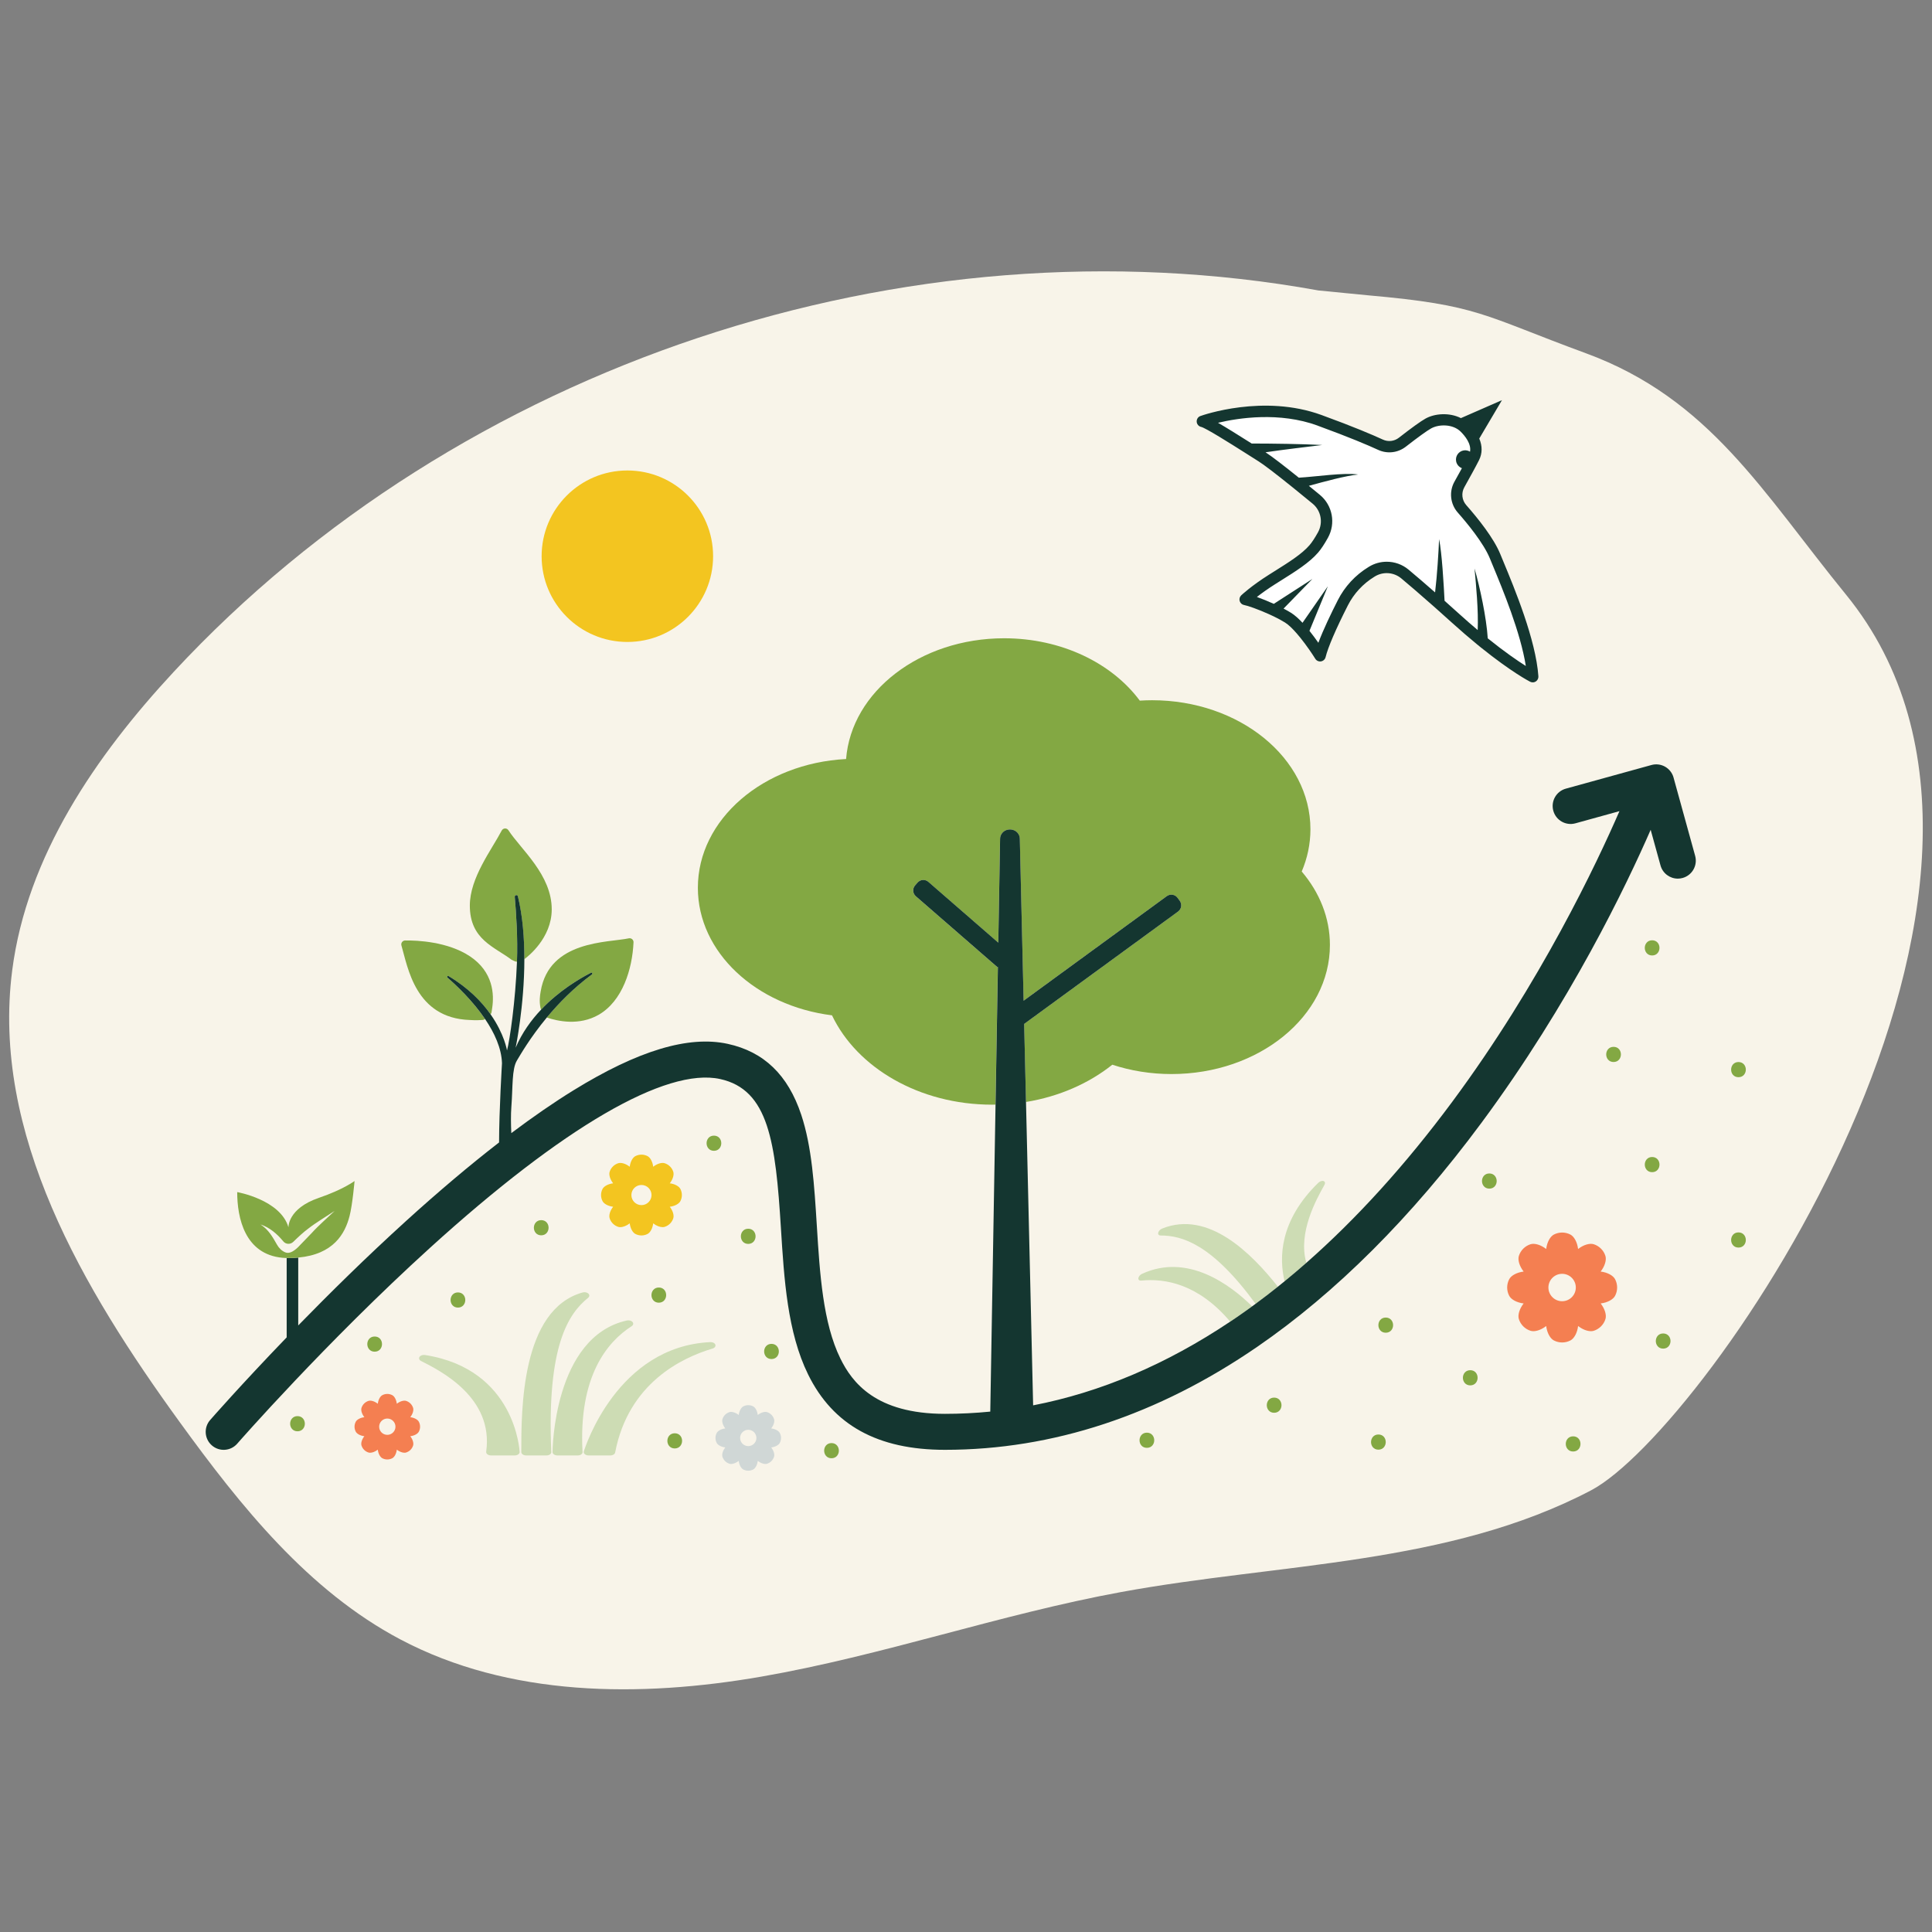 <?xml version="1.0" encoding="UTF-8"?> <svg xmlns="http://www.w3.org/2000/svg" id="Calque_1" data-name="Calque 1" viewBox="0 0 1080 1080"><rect x="0" y="0" width="1080" height="1080" fill="#808080" stroke="none"/><defs><style> .cls-1 { fill: #f8f4e9; } .cls-1, .cls-2, .cls-3, .cls-4, .cls-5, .cls-6, .cls-7, .cls-8, .cls-9 { stroke-width: 0px; } .cls-2 { fill: #143630; } .cls-3 { fill: none; } .cls-4 { fill: #83a843; } .cls-5 { fill: #d0d7d6; } .cls-6 { fill: #f3c520; } .cls-7 { fill: #fff; } .cls-8 { fill: #cddcb4; } .cls-9 { fill: #f47f51; } </style></defs><path class="cls-1" d="M736.86,162.34c-230.67-41.78-480.15,41.35-639.66,213.13-43.76,47.13-82.15,103.13-90.37,166.92-11.78,91.36,39.64,178.15,93.73,252.71,34.13,47.05,71.75,94.05,123.11,121.27,60.9,32.27,134,32.68,201.91,20.88,67.91-11.8,133.43-34.87,201.22-47.3,88.55-16.24,182.89-14.97,262.59-56.83,64.06-33.64,275.1-338.06,142.57-500.68-46.61-57.19-76.19-109.52-145.44-134.97-58.09-21.35-59.61-26.88-121.7-32.38l-27.97-2.74Z"></path><g><path class="cls-3" d="M216.51,792.97c-2.52,0-4.56,2.05-4.56,4.56s2.05,4.56,4.56,4.56,4.56-2.05,4.56-4.56-2.05-4.56-4.56-4.56Z"></path><path class="cls-3" d="M418.28,799.26c-2.52,0-4.56,2.05-4.56,4.56s2.05,4.56,4.56,4.56,4.56-2.05,4.56-4.56-2.05-4.56-4.56-4.56Z"></path><path class="cls-3" d="M166.57,697.23s5.34-5.48,7.79-8.07c3.39-3.8,8.98-8.69,12.72-12.25-4.44,2.94-10.71,6.69-14.84,9.95-2.58,1.9-5.53,4.64-8.3,7.34-1.57,1.53-4.14,1.45-5.53-.24-3.49-4.21-7.64-7.79-12.79-9.49,4.59,2.91,6.83,7.13,9.3,11.4,1.05,1.82,2.59,3.36,4.53,4.18,2.08.87,4.4-.26,7.13-2.82Z"></path><path class="cls-3" d="M873.23,712.08c-4.22,0-7.66,3.43-7.66,7.66s3.43,7.66,7.66,7.66,7.66-3.43,7.66-7.66-3.43-7.66-7.66-7.66Z"></path><path class="cls-3" d="M358.58,673.66c3.1,0,5.63-2.52,5.63-5.63s-2.52-5.63-5.63-5.63-5.63,2.52-5.63,5.63,2.52,5.63,5.63,5.63Z"></path><path class="cls-4" d="M557.61,540.71l-45.67-39.7c-1.79-1.56-1.98-4.27-.42-6.05l1.37-1.58c1.56-1.79,4.27-1.98,6.05-.42l39.1,33.99,1-58.16c0-.58.12-1.15.33-1.69,1.78-4.57,8.58-4.57,10.36,0,.21.54.33,1.11.33,1.69l2.13,90.61,80.04-58.45c1.91-1.4,4.6-.98,6,.93l1.23,1.69c1.4,1.91.98,4.6-.94,6l-86.03,62.82,1.03,43.62c18.59-3.03,35.24-10.43,48.27-20.83,10.22,3.36,21.38,5.22,33.08,5.22,48.91,0,88.56-32.3,88.56-72.15,0-15.26-5.83-29.41-15.76-41.07,3.14-7.4,4.87-15.33,4.87-23.6,0-39.84-39.65-72.15-88.56-72.15-2.3,0-4.57.09-6.83.23-15.51-20.9-43.67-34.86-75.83-34.86-46.99,0-85.41,29.82-88.35,67.5-46.25,2.4-82.86,33.7-82.86,71.98,0,36.08,32.52,65.98,74.98,71.3,13.92,29.22,48.73,49.94,89.51,49.94.63,0,1.25-.03,1.87-.04l1.32-77.02-.2.23Z"></path><circle class="cls-6" cx="350.7" cy="310.93" r="47.93"></circle><path class="cls-8" d="M328.77,725.47c.82-.66.88-1.62.15-2.33-.73-.71-2.07-.97-3.22-.65-34.3,9.58-34.3,65.39-34.3,89.22,0,1.04,1.22,1.89,2.72,1.89h11.33s.02,0,.04,0c1.5,0,2.72-.84,2.72-1.89,0-.13-.02-.25-.05-.36-2.53-59.32,9.69-77.06,20.62-85.88Z"></path><path class="cls-8" d="M353.09,741.34c.94-.6,1.15-1.57.51-2.33-.64-.76-1.96-1.11-3.17-.85-41.08,9.11-41.56,72.91-41.56,73.55,0,1.04,1.22,1.89,2.72,1.89h11.33s.02,0,.04,0c1.5,0,2.72-.84,2.72-1.89,0-.13-.02-.26-.05-.38-2.21-41.88,13.71-61.18,27.48-69.99Z"></path><path class="cls-8" d="M397.07,750.25c-51.96,2.46-69.96,58.67-70.7,61.07-.17.56.03,1.14.54,1.58.52.44,1.29.7,2.11.7h12.16c1.36,0,2.51-.7,2.69-1.64,7.41-38.74,37.29-53.03,54.44-58.1,1.22-.36,1.88-1.28,1.58-2.17-.31-.9-1.51-1.51-2.83-1.44Z"></path><path class="cls-8" d="M237.59,757.46c-1.25-.2-2.54.24-3.07,1.06-.53.81-.17,1.78.88,2.3,11.11,5.61,40.63,20.51,36.38,50.71-.07.53.18,1.06.69,1.45.51.39,1.25.62,2.01.62h13.29c.73,0,1.43-.2,1.94-.57.51-.36.79-.86.77-1.36-.02-.46-2.23-46.27-52.89-54.21Z"></path><path class="cls-8" d="M649.65,686.77c-1.07.43-1.98,1.38-2.19,2.31-.2.92.34,1.57,1.33,1.57,11.94.02,28.54,4.66,53.08,38.19,4.18-3.08,8.34-6.27,12.48-9.58-14.73-18.58-38.77-42.92-64.7-32.49Z"></path><path class="cls-8" d="M699.96,730.24c-12.53-12.33-36.24-29.83-61.55-18.16-1.09.5-1.94,1.51-2.05,2.42-.1.91.57,1.48,1.61,1.37,13.3-1.39,31.95,1.89,49.71,22.92,1.18-.79,2.37-1.57,3.55-2.38,2.92-2,5.83-4.07,8.73-6.18Z"></path><path class="cls-8" d="M740.38,662.35c.54-.97.33-1.87-.51-2.14-.84-.28-2.08.15-2.96,1-21.67,21.1-21.97,41.91-18.83,55.04,4.07-3.33,8.13-6.76,12.17-10.31-4.83-16.85,5.6-35.48,10.13-43.59Z"></path><path class="cls-9" d="M894.77,710.81c2.4-3.07,3.36-6.53,2.67-8.74-.98-3.11-3.43-5.56-6.54-6.54-2.2-.69-5.67.27-8.74,2.67-.47-3.87-2.24-7-4.29-8.07-2.9-1.51-6.36-1.51-9.25,0-2.05,1.07-3.82,4.2-4.29,8.07-3.07-2.4-6.53-3.36-8.74-2.67-3.11.98-5.56,3.43-6.54,6.54-.69,2.2.27,5.67,2.67,8.74-3.87.47-7,2.24-8.07,4.29-1.51,2.9-1.51,6.36,0,9.25,1.07,2.05,4.2,3.82,8.07,4.29-2.4,3.07-3.37,6.54-2.67,8.74.98,3.11,3.43,5.56,6.54,6.54.47.15,1,.22,1.57.22,2.1,0,4.76-1,7.17-2.89.47,3.87,2.24,7,4.29,8.07,1.45.75,3.04,1.13,4.63,1.13s3.18-.38,4.63-1.13c2.05-1.07,3.82-4.2,4.29-8.07,2.41,1.89,5.07,2.89,7.17,2.89.57,0,1.1-.07,1.57-.22,3.11-.98,5.56-3.43,6.54-6.54.7-2.21-.27-5.68-2.67-8.74,3.87-.47,7-2.24,8.07-4.29,1.51-2.9,1.51-6.36,0-9.25-1.07-2.05-4.2-3.82-8.07-4.29ZM873.23,727.39c-4.22,0-7.66-3.43-7.66-7.66s3.43-7.66,7.66-7.66,7.66,3.43,7.66,7.66-3.43,7.66-7.66,7.66Z"></path><path class="cls-6" d="M336.82,664.63c-1.11,2.13-1.11,4.67,0,6.8.78,1.51,3.09,2.81,5.93,3.15-1.77,2.25-2.47,4.8-1.96,6.43.72,2.29,2.52,4.09,4.81,4.81.35.11.73.16,1.15.16,1.54,0,3.5-.74,5.27-2.12.35,2.84,1.65,5.14,3.16,5.93,1.06.55,2.23.83,3.4.83s2.34-.28,3.4-.83c1.51-.78,2.81-3.09,3.16-5.93,1.77,1.39,3.73,2.12,5.27,2.12.42,0,.81-.05,1.15-.16,2.29-.72,4.09-2.52,4.81-4.81.51-1.62-.2-4.17-1.96-6.43,2.84-.35,5.15-1.65,5.93-3.15,1.11-2.13,1.11-4.67,0-6.8-.78-1.51-3.09-2.81-5.93-3.15,1.76-2.25,2.47-4.8,1.96-6.42-.72-2.29-2.52-4.09-4.81-4.81-1.62-.51-4.17.2-6.42,1.96-.35-2.84-1.65-5.15-3.16-5.93-2.13-1.11-4.67-1.11-6.8,0-1.51.78-2.81,3.09-3.16,5.93-2.25-1.76-4.8-2.47-6.42-1.96-2.29.72-4.09,2.52-4.81,4.81-.51,1.62.2,4.17,1.96,6.42-2.84.35-5.14,1.65-5.93,3.16ZM358.58,662.41c3.1,0,5.63,2.52,5.63,5.63s-2.52,5.63-5.63,5.63-5.63-2.52-5.63-5.63,2.52-5.63,5.63-5.63Z"></path><path class="cls-9" d="M229.34,792.22c1.43-1.83,2-3.89,1.59-5.21-.59-1.86-2.04-3.31-3.9-3.9-1.31-.41-3.38.16-5.21,1.59-.28-2.3-1.34-4.17-2.56-4.81-1.73-.9-3.79-.9-5.51,0-1.22.64-2.28,2.5-2.56,4.81-1.83-1.43-3.89-2-5.21-1.59-1.86.59-3.31,2.04-3.9,3.9-.41,1.31.16,3.38,1.59,5.21-2.3.28-4.17,1.34-4.81,2.56-.9,1.73-.9,3.79,0,5.51.64,1.22,2.5,2.28,4.81,2.56-1.43,1.83-2.01,3.89-1.59,5.21.59,1.86,2.04,3.31,3.9,3.9.28.09.59.13.93.13,1.25,0,2.84-.6,4.27-1.72.28,2.3,1.34,4.17,2.56,4.81.86.45,1.81.67,2.76.67s1.89-.22,2.76-.67c1.22-.64,2.28-2.5,2.56-4.81,1.44,1.12,3.02,1.72,4.27,1.72.34,0,.65-.04.94-.13,1.86-.59,3.31-2.04,3.9-3.9.41-1.31-.16-3.38-1.59-5.21,2.3-.28,4.17-1.33,4.81-2.56.9-1.73.9-3.79,0-5.51-.64-1.22-2.5-2.28-4.81-2.56ZM216.51,802.09c-2.52,0-4.56-2.05-4.56-4.56s2.05-4.56,4.56-4.56,4.56,2.05,4.56,4.56-2.05,4.56-4.56,4.56Z"></path><path class="cls-5" d="M431.11,798.5c1.43-1.83,2-3.89,1.59-5.21-.59-1.86-2.04-3.31-3.9-3.9-1.31-.41-3.38.16-5.21,1.59-.28-2.3-1.34-4.17-2.56-4.81-1.73-.9-3.79-.9-5.51,0-1.22.64-2.28,2.5-2.56,4.81-1.83-1.43-3.89-2-5.21-1.59-1.86.59-3.31,2.04-3.9,3.9-.41,1.31.16,3.38,1.59,5.21-2.3.28-4.17,1.34-4.81,2.56-.9,1.73-.9,3.79,0,5.51.64,1.22,2.5,2.28,4.81,2.56-1.43,1.83-2.01,3.89-1.59,5.21.59,1.86,2.04,3.31,3.9,3.9.28.09.59.13.93.13,1.25,0,2.84-.6,4.27-1.72.28,2.3,1.34,4.17,2.56,4.81.86.45,1.81.67,2.76.67s1.89-.22,2.76-.67c1.22-.64,2.28-2.5,2.56-4.81,1.44,1.12,3.02,1.72,4.27,1.72.34,0,.65-.04.94-.13,1.86-.59,3.31-2.04,3.9-3.9.41-1.31-.16-3.38-1.59-5.21,2.3-.28,4.17-1.33,4.81-2.56.9-1.73.9-3.79,0-5.51-.64-1.22-2.5-2.28-4.81-2.56ZM418.28,808.38c-2.52,0-4.56-2.05-4.56-4.56s2.05-4.56,4.56-4.56,4.56,2.05,4.56,4.56-2.05,4.56-4.56,4.56Z"></path><path class="cls-7" d="M739.1,248.78c-9.18,1.14-21.26,2.54-31.68,4.07,3.75,2.43,11,8.08,18.61,14.2,9.2-.49,24.89-2.94,33.17-1.78-6.88.68-18.74,3.89-27.56,6.33,2.11,1.72,4.19,3.42,6.16,5.05,7.09,5.84,8.98,15.92,4.51,23.97-1.99,3.59-3.84,6.38-5.5,8.29-4.92,5.68-12.42,10.38-21.09,15.83l-2.92,1.84c-4.33,2.73-7.76,5.24-10.21,7.15,2.82,1.01,6.16,2.35,9.46,3.85l21.56-13.9-16.1,16.55c1.5.79,2.92,1.58,4.19,2.37,2.07,1.28,4.26,3.28,6.4,5.57l14.16-20.41-10.28,24.91c1.87,2.33,3.58,4.67,4.98,6.68,2.76-7.37,7.2-16.57,10.88-23.82,3.88-7.62,9.8-14.02,17.12-18.51l.29-.18c3.07-1.88,6.51-2.8,9.94-2.8,4.35,0,8.68,1.49,12.18,4.41,4.36,3.63,9.38,7.94,14.84,12.74,1.14-9.41,1.95-22.7,2.24-29.79,1.64,8.26,2.56,25.01,3.06,34.47,2.72,2.42,5.52,4.93,8.4,7.53,3.57,3.23,6.94,6.15,10.12,8.83.48-10.82-.92-25.37-1.77-34.4,2.98,10.29,6.68,27.5,7.39,39.03,9.51,7.65,16.78,12.61,21.29,15.46-2.96-18.78-12.89-42.73-18.49-56.23-.61-1.46-1.16-2.8-1.65-4-3.5-8.54-12.71-19.67-17.9-25.54-4.21-4.77-4.96-11.69-1.88-17.23,1.6-2.87,3-5.41,4.19-7.58-1.63-.63-2.9-2.04-3.24-3.88-.52-2.81,1.34-5.52,4.16-6.04,1.3-.24,2.57.05,3.62.69.8-4.4-2.83-8.83-5.28-11.25-4.24-4.19-11.97-4.28-16.52-1.73-2.32,1.3-7.32,4.91-14.08,10.17-4.44,3.46-10.37,4.14-15.47,1.8-5.64-2.6-16.09-7.06-33.83-13.54-21.41-7.82-44.17-4.32-55.72-1.58,4.48,2.58,10.7,6.44,18.82,11.59,11.84.03,27.92.22,39.42.83Z"></path><path class="cls-2" d="M671.42,238.63c2.59.62,16.22,9.19,24.54,14.46.58.37,1.14.72,1.67,1.06.23.14.45.28.66.42,2.04,1.3,3.87,2.46,5.32,3.37,2.87,1.8,9.17,6.6,18.15,13.83.65.52,1.3,1.05,1.97,1.59,3.07,2.48,6.42,5.21,10.03,8.19,4.73,3.89,5.99,10.63,3,16.01-1.78,3.21-3.38,5.64-4.75,7.22-4.3,4.97-11.42,9.43-19.67,14.61l-2.94,1.85c-9.91,6.25-15.32,11.34-15.55,11.56-.87.83-1.2,2.07-.85,3.22.35,1.15,1.32,2,2.5,2.2,1.9.32,7.84,2.4,13.85,5.11.95.43,1.89.87,2.83,1.32,2.2,1.07,4.32,2.2,6.16,3.35,2.02,1.25,4.34,3.55,6.63,6.19.68.78,1.35,1.58,2.01,2.41,3.55,4.43,6.77,9.23,8.27,11.66.67,1.08,1.93,1.66,3.19,1.46,1.26-.2,2.28-1.14,2.58-2.38,1.34-5.5,5.76-15.77,12.45-28.93,3.35-6.58,8.46-12.1,14.78-15.98l.29-.18c4.65-2.84,10.58-2.41,14.77,1.07,3.93,3.28,9.95,8.4,18.22,15.72.63.56,1.28,1.13,1.93,1.72,2.54,2.25,5.26,4.69,8.19,7.34,5.05,4.56,9.72,8.56,13.98,12.06.76.62,1.51,1.23,2.24,1.82,17.06,13.73,26.97,18.86,27.5,19.12.45.23.95.35,1.44.35.61,0,1.22-.18,1.75-.53.95-.63,1.49-1.72,1.41-2.86-1.43-20.42-13.3-49.02-19.68-64.39-.6-1.45-1.15-2.78-1.64-3.97-3.66-8.93-12.35-19.79-19-27.33-2.44-2.76-2.88-6.76-1.1-9.96,2.9-5.2,6.68-12.05,8.25-15.21,1.88-3.78,1.88-7.89.11-12.04l12.69-21.46-22.94,10.03c-6.37-3.22-14.55-2.66-19.8.27-2.67,1.49-7.68,5.09-14.88,10.7-2.57,2-5.99,2.4-8.93,1.04-5.75-2.65-16.37-7.19-34.31-13.74-32.41-11.84-66.3.05-67.72.57-1.32.47-2.13,1.76-2.06,3.16s1.09,2.59,2.45,2.91ZM736.58,237.94c17.74,6.48,28.19,10.94,33.83,13.54,5.1,2.35,11.02,1.66,15.47-1.8,6.76-5.26,11.76-8.87,14.08-10.17,4.55-2.54,12.28-2.45,16.52,1.73,2.45,2.42,6.08,6.85,5.28,11.25-1.05-.64-2.32-.93-3.62-.69-2.81.52-4.68,3.22-4.16,6.04.34,1.84,1.62,3.25,3.24,3.88-1.19,2.17-2.59,4.7-4.19,7.58-3.08,5.53-2.33,12.46,1.88,17.23,5.18,5.87,14.4,17.01,17.9,25.54.49,1.2,1.05,2.54,1.65,4,5.6,13.5,15.53,37.44,18.49,56.23-4.51-2.85-11.79-7.81-21.29-15.46-.71-11.52-4.42-28.74-7.39-39.03.85,9.02,2.25,23.57,1.77,34.4-3.18-2.67-6.55-5.6-10.12-8.83-2.88-2.6-5.68-5.11-8.4-7.53-.51-9.46-1.42-26.21-3.06-34.47-.28,7.1-1.1,20.38-2.24,29.79-5.47-4.8-10.49-9.11-14.84-12.74-3.51-2.92-7.83-4.41-12.18-4.41-3.43,0-6.87.92-9.94,2.8l-.29.18c-7.33,4.48-13.25,10.88-17.12,18.51-3.69,7.25-8.13,16.46-10.88,23.82-1.4-2.01-3.12-4.35-4.98-6.68l10.28-24.91-14.16,20.41c-2.13-2.28-4.33-4.28-6.4-5.57-1.27-.79-2.69-1.58-4.19-2.37l16.1-16.55-21.56,13.9c-3.3-1.5-6.64-2.84-9.46-3.85,2.45-1.91,5.88-4.42,10.21-7.15l2.92-1.84c8.68-5.44,16.17-10.14,21.09-15.83,1.66-1.91,3.51-4.7,5.5-8.29,4.47-8.05,2.58-18.13-4.51-23.97-1.97-1.62-4.05-3.33-6.16-5.05,8.82-2.44,20.68-5.65,27.56-6.33-8.28-1.16-23.97,1.29-33.17,1.78-7.6-6.12-14.85-11.77-18.61-14.2,10.42-1.54,22.51-2.94,31.68-4.07-11.51-.61-27.58-.8-39.42-.83-8.13-5.15-14.34-9.01-18.82-11.59,11.55-2.74,34.31-6.24,55.72,1.58Z"></path><path class="cls-4" d="M260.1,726.71c0-2.11-1.41-4.24-4.11-4.24s-4.11,2.14-4.11,4.24,1.41,4.24,4.11,4.24,4.11-2.14,4.11-4.24Z"></path><path class="cls-4" d="M306.66,686.31c0-1.1-.36-2.13-1.02-2.9-.75-.88-1.82-1.34-3.09-1.34-2.7,0-4.11,2.14-4.11,4.24s1.41,4.24,4.11,4.24,4.11-2.14,4.11-4.24Z"></path><path class="cls-4" d="M368.28,719.73c-2.7,0-4.11,2.14-4.11,4.24s1.41,4.24,4.11,4.24,4.11-2.14,4.11-4.24c0-1.1-.36-2.13-1.02-2.9-.75-.88-1.82-1.34-3.09-1.34Z"></path><path class="cls-4" d="M403.2,639.07c0-1.1-.36-2.13-1.02-2.9-.75-.88-1.82-1.34-3.09-1.34-2.7,0-4.11,2.14-4.11,4.24s1.41,4.24,4.11,4.24,4.11-2.14,4.11-4.24Z"></path><path class="cls-4" d="M418.26,695.35c2.7,0,4.11-2.14,4.11-4.24s-1.41-4.24-4.11-4.24-4.11,2.14-4.11,4.24,1.41,4.24,4.11,4.24Z"></path><path class="cls-4" d="M377.18,801.21c-2.7,0-4.11,2.14-4.11,4.24s1.41,4.24,4.11,4.24,4.11-2.14,4.11-4.24c0-1.1-.36-2.13-1.02-2.9-.75-.88-1.82-1.34-3.09-1.34Z"></path><path class="cls-4" d="M431.27,759.71c2.7,0,4.11-2.14,4.11-4.24s-1.41-4.24-4.11-4.24-4.11,2.14-4.11,4.24,1.41,4.24,4.11,4.24Z"></path><path class="cls-4" d="M166.3,791.62c-2.7,0-4.11,2.14-4.11,4.24s1.41,4.24,4.11,4.24,4.11-2.14,4.11-4.24-1.41-4.24-4.11-4.24Z"></path><path class="cls-4" d="M209.43,755.6c2.7,0,4.11-2.14,4.11-4.24,0-1.1-.36-2.13-1.02-2.9-.75-.88-1.82-1.34-3.09-1.34-2.7,0-4.11,2.14-4.11,4.24s1.41,4.24,4.11,4.24Z"></path><path class="cls-4" d="M464.82,806.69c-2.7,0-4.11,2.14-4.11,4.24s1.41,4.24,4.11,4.24,4.11-2.14,4.11-4.24-1.41-4.24-4.11-4.24Z"></path><path class="cls-4" d="M712.25,781.27c-2.7,0-4.11,2.14-4.11,4.24s1.41,4.24,4.11,4.24,4.11-2.14,4.11-4.24-1.41-4.24-4.11-4.24Z"></path><path class="cls-4" d="M774.64,736.52c-2.7,0-4.11,2.14-4.11,4.24s1.41,4.24,4.11,4.24,4.11-2.14,4.11-4.24-1.41-4.24-4.11-4.24Z"></path><path class="cls-4" d="M821.88,765.95c-2.7,0-4.11,2.14-4.11,4.24s1.41,4.24,4.11,4.24,4.11-2.14,4.11-4.24c0-1.1-.36-2.13-1.02-2.9-.75-.88-1.82-1.34-3.09-1.34Z"></path><path class="cls-4" d="M832.55,655.97c-2.7,0-4.11,2.14-4.11,4.24s1.41,4.24,4.11,4.24,4.11-2.14,4.11-4.24-1.41-4.24-4.11-4.24Z"></path><path class="cls-4" d="M923.55,534.11c2.7,0,4.11-2.14,4.11-4.24,0-1.1-.36-2.13-1.02-2.9-.75-.88-1.82-1.34-3.09-1.34-2.7,0-4.11,2.14-4.11,4.24s1.41,4.24,4.11,4.24Z"></path><path class="cls-4" d="M901.99,585.19c-2.7,0-4.11,2.14-4.11,4.24s1.41,4.24,4.11,4.24,4.11-2.14,4.11-4.24c0-1.1-.36-2.13-1.02-2.9-.75-.88-1.82-1.34-3.09-1.34Z"></path><path class="cls-4" d="M927.67,651.01c0-2.11-1.41-4.24-4.11-4.24s-4.11,2.14-4.11,4.24,1.41,4.24,4.11,4.24,4.11-2.14,4.11-4.24Z"></path><path class="cls-4" d="M929.72,745.41c-2.7,0-4.11,2.14-4.11,4.24s1.41,4.24,4.11,4.24,4.11-2.14,4.11-4.24-1.41-4.24-4.11-4.24Z"></path><path class="cls-4" d="M641.12,800.87c-2.7,0-4.11,2.14-4.11,4.24,0,1.1.36,2.13,1.02,2.9.75.88,1.82,1.34,3.09,1.34,2.7,0,4.11-2.14,4.11-4.24s-1.41-4.24-4.11-4.24Z"></path><path class="cls-4" d="M770.53,801.89c-2.7,0-4.11,2.14-4.11,4.24s1.41,4.24,4.11,4.24,4.11-2.14,4.11-4.24c0-1.1-.36-2.13-1.02-2.9-.75-.88-1.82-1.34-3.09-1.34Z"></path><path class="cls-4" d="M879.39,802.92c-2.7,0-4.11,2.14-4.11,4.24s1.41,4.24,4.11,4.24,4.11-2.14,4.11-4.24c0-1.1-.36-2.13-1.02-2.9-.75-.88-1.82-1.34-3.09-1.34Z"></path><path class="cls-4" d="M971.82,688.92c-2.7,0-4.11,2.14-4.11,4.24s1.41,4.24,4.11,4.24,4.11-2.14,4.11-4.24-1.41-4.24-4.11-4.24Z"></path><path class="cls-4" d="M971.82,602.16c2.7,0,4.11-2.14,4.11-4.24s-1.41-4.24-4.11-4.24-4.11,2.14-4.11,4.24c0,1.1.36,2.13,1.02,2.9.75.88,1.82,1.34,3.09,1.34Z"></path><path class="cls-4" d="M287.73,501.37c-.1-1.09,1.5-1.36,1.76-.3,2.7,11.18,3.63,23.46,3.61,35.11,1.8-1.31,15.27-11.64,15.32-27.76.06-19.46-17.37-33.71-24.2-44.3-.42-.65-1.15-1.03-1.93-1-.77.03-1.47.48-1.83,1.16-5.73,10.91-17.82,26.43-17.82,41.95,0,19.04,13.77,23.02,23.34,30.29l1.58.74c.45.21.94.34,1.42.38.49-13.11-.44-27.25-1.23-36.28Z"></path><path class="cls-4" d="M250.12,546.5c-.49-.43.08-1.19.63-.86,11.2,6.7,18.62,14.45,23.51,21.43.05-.1.11-.2.16-.3l.33-.72.4-2.72c1.12-7.43.63-20.01-12.43-28.73-12.3-8.2-29.46-8.98-36.26-8.87-.68.01-1.32.34-1.72.89-.4.55-.53,1.25-.34,1.91,3.57,12.14,7.73,40.63,38.23,41.66,0,0,3.61.27,7.06-.02.08-.01.13,0,.2,0l.96-.29c.12-.04.24-.08.35-.13-6.85-10.12-15.81-18.64-21.09-23.24Z"></path><path class="cls-4" d="M330.31,543.8c.6-.31,1.11.53.56.93-10.27,7.56-18.67,16.19-25.2,24.06.02,0,.03.02.05.02,5.96,2.03,17.97,4.72,28.89-1.52,13.44-7.7,18.88-25.68,19.53-40.53.03-.67-.25-1.32-.77-1.76-.52-.44-1.2-.61-1.86-.47-11.61,2.48-44.5,1-49.27,29.67,0,0-.66,3.15-.48,6.28l.13,1.41c.08.87.27,1.72.55,2.53,9.88-10.46,21.21-17.21,27.88-20.63Z"></path><path class="cls-2" d="M935.53,434.66c-.71-2.57-2.41-4.75-4.73-6.07-2.32-1.32-5.07-1.66-7.64-.94l-47.84,13.21c-5.35,1.48-8.49,7.01-7.01,12.37,1.48,5.35,7.01,8.5,12.37,7.01l24.6-6.8c-12.33,28.41-44.1,95.93-93.62,162.68-25.95,34.97-53.2,65.03-81.4,89.81-4.04,3.55-8.09,6.98-12.17,10.31-1.24,1.02-2.49,2.02-3.73,3.02-4.14,3.31-8.3,6.5-12.48,9.58-.64.47-1.27.94-1.91,1.4-2.9,2.11-5.81,4.18-8.73,6.18-1.18.81-2.36,1.58-3.55,2.38-35.63,23.86-72.51,39.52-110.16,46.8l-3.99-169.59-1.03-43.62,86.03-62.82c1.91-1.4,2.33-4.08.94-6l-1.23-1.69c-1.4-1.91-4.08-2.33-6-.93l-80.04,58.45-2.13-90.61c0-.58-.12-1.15-.33-1.69-1.78-4.57-8.58-4.57-10.36,0-.21.54-.33,1.11-.33,1.69l-1,58.16-39.1-33.99c-1.79-1.56-4.5-1.37-6.05.42l-1.37,1.58c-1.56,1.79-1.37,4.5.42,6.05l45.67,39.7.2-.23-1.32,77.02-2.94,171.6c-8.41.83-16.86,1.25-25.33,1.25-38.79,0-51.94-17.65-58.46-30.92-9.79-19.93-11.51-47.53-13.17-74.23-1.42-22.71-2.76-44.16-8.73-62.09-7.4-22.22-20.83-35.17-41.06-39.58-21.92-4.78-50.13,3.71-86.23,25.96-10.9,6.72-22.52,14.73-34.77,23.93-.23-4.96-.31-10.34.03-14.7.87-11.2.2-21.14,3.14-25.95,1.63-2.67,7.19-12.54,16.7-23.99,6.53-7.87,14.93-16.5,25.2-24.06.54-.4.04-1.24-.56-.93-6.67,3.42-18,10.17-27.88,20.63-5.57,5.89-10.67,12.96-14.21,21.27,0,0,4.85-23.15,4.88-49.51.01-11.65-.91-23.93-3.61-35.11-.26-1.07-1.85-.8-1.76.3.8,9.03,1.73,23.17,1.23,36.28,0,.01,0,.02,0,.04-.83,21.86-4.01,43.74-5.56,49.52,0,0-1.42-9.11-9.15-20.14-4.89-6.98-12.31-14.72-23.51-21.43-.56-.33-1.13.43-.63.86,5.28,4.6,14.24,13.12,21.09,23.24,5.16,7.63,9.13,16.18,9.39,24.65,0,0-1.6,26.05-1.63,44.25-16.33,12.63-33.73,27.31-52.1,43.99-22.07,20.04-42.8,40.49-60.17,58.3v-37.93c-.94.09-1.9.16-2.9.2,0,0-1.76.09-3.56.06v44.34c-25.66,26.62-42.51,45.88-42.79,46.21-3.65,4.18-3.22,10.53.97,14.18,4.18,3.65,10.53,3.22,14.18-.97.49-.56,49.5-56.59,107.91-109.61,74.21-67.36,131.74-100.82,162.01-94.23,27.24,5.94,31.02,35.42,34,83.28,1.79,28.67,3.64,58.31,15.19,81.84,13.93,28.37,38.96,42.16,76.51,42.16h0c60.24,0,118.98-19.38,174.58-57.59,44.03-30.27,86.17-72.36,125.26-125.12,49.75-67.15,81.39-133.47,94.66-163.89l5.5,19.92c1.23,4.46,5.28,7.38,9.68,7.38.89,0,1.79-.12,2.68-.37,5.35-1.48,8.49-7.01,7.01-12.37l-12.08-43.75Z"></path><path class="cls-4" d="M163.8,703.19c1-.04,1.96-.11,2.9-.2,19.8-1.81,26.17-13.4,28.69-23.14,1.66-6.4,2.81-19.64,2.81-19.64.04-.12-5.88,4.58-20,9.42-17.44,5.98-16.95,16.45-16.95,16.45-4.48-15.45-28.65-19.69-28.65-19.69,0,14.53,4.3,34.78,25.32,36.72.67.08,1.5.12,2.33.14,1.8.03,3.56-.06,3.56-.06ZM154.91,695.88c-2.47-4.28-4.71-8.49-9.3-11.4,5.15,1.69,9.31,5.28,12.79,9.49,1.4,1.69,3.97,1.77,5.53.24,2.77-2.7,5.72-5.45,8.3-7.34,4.13-3.26,10.4-7.01,14.84-9.95-3.74,3.56-9.33,8.45-12.72,12.25-2.46,2.59-7.79,8.07-7.79,8.07-2.73,2.57-5.06,3.7-7.13,2.82-1.94-.81-3.48-2.36-4.53-4.18Z"></path></g></svg> 